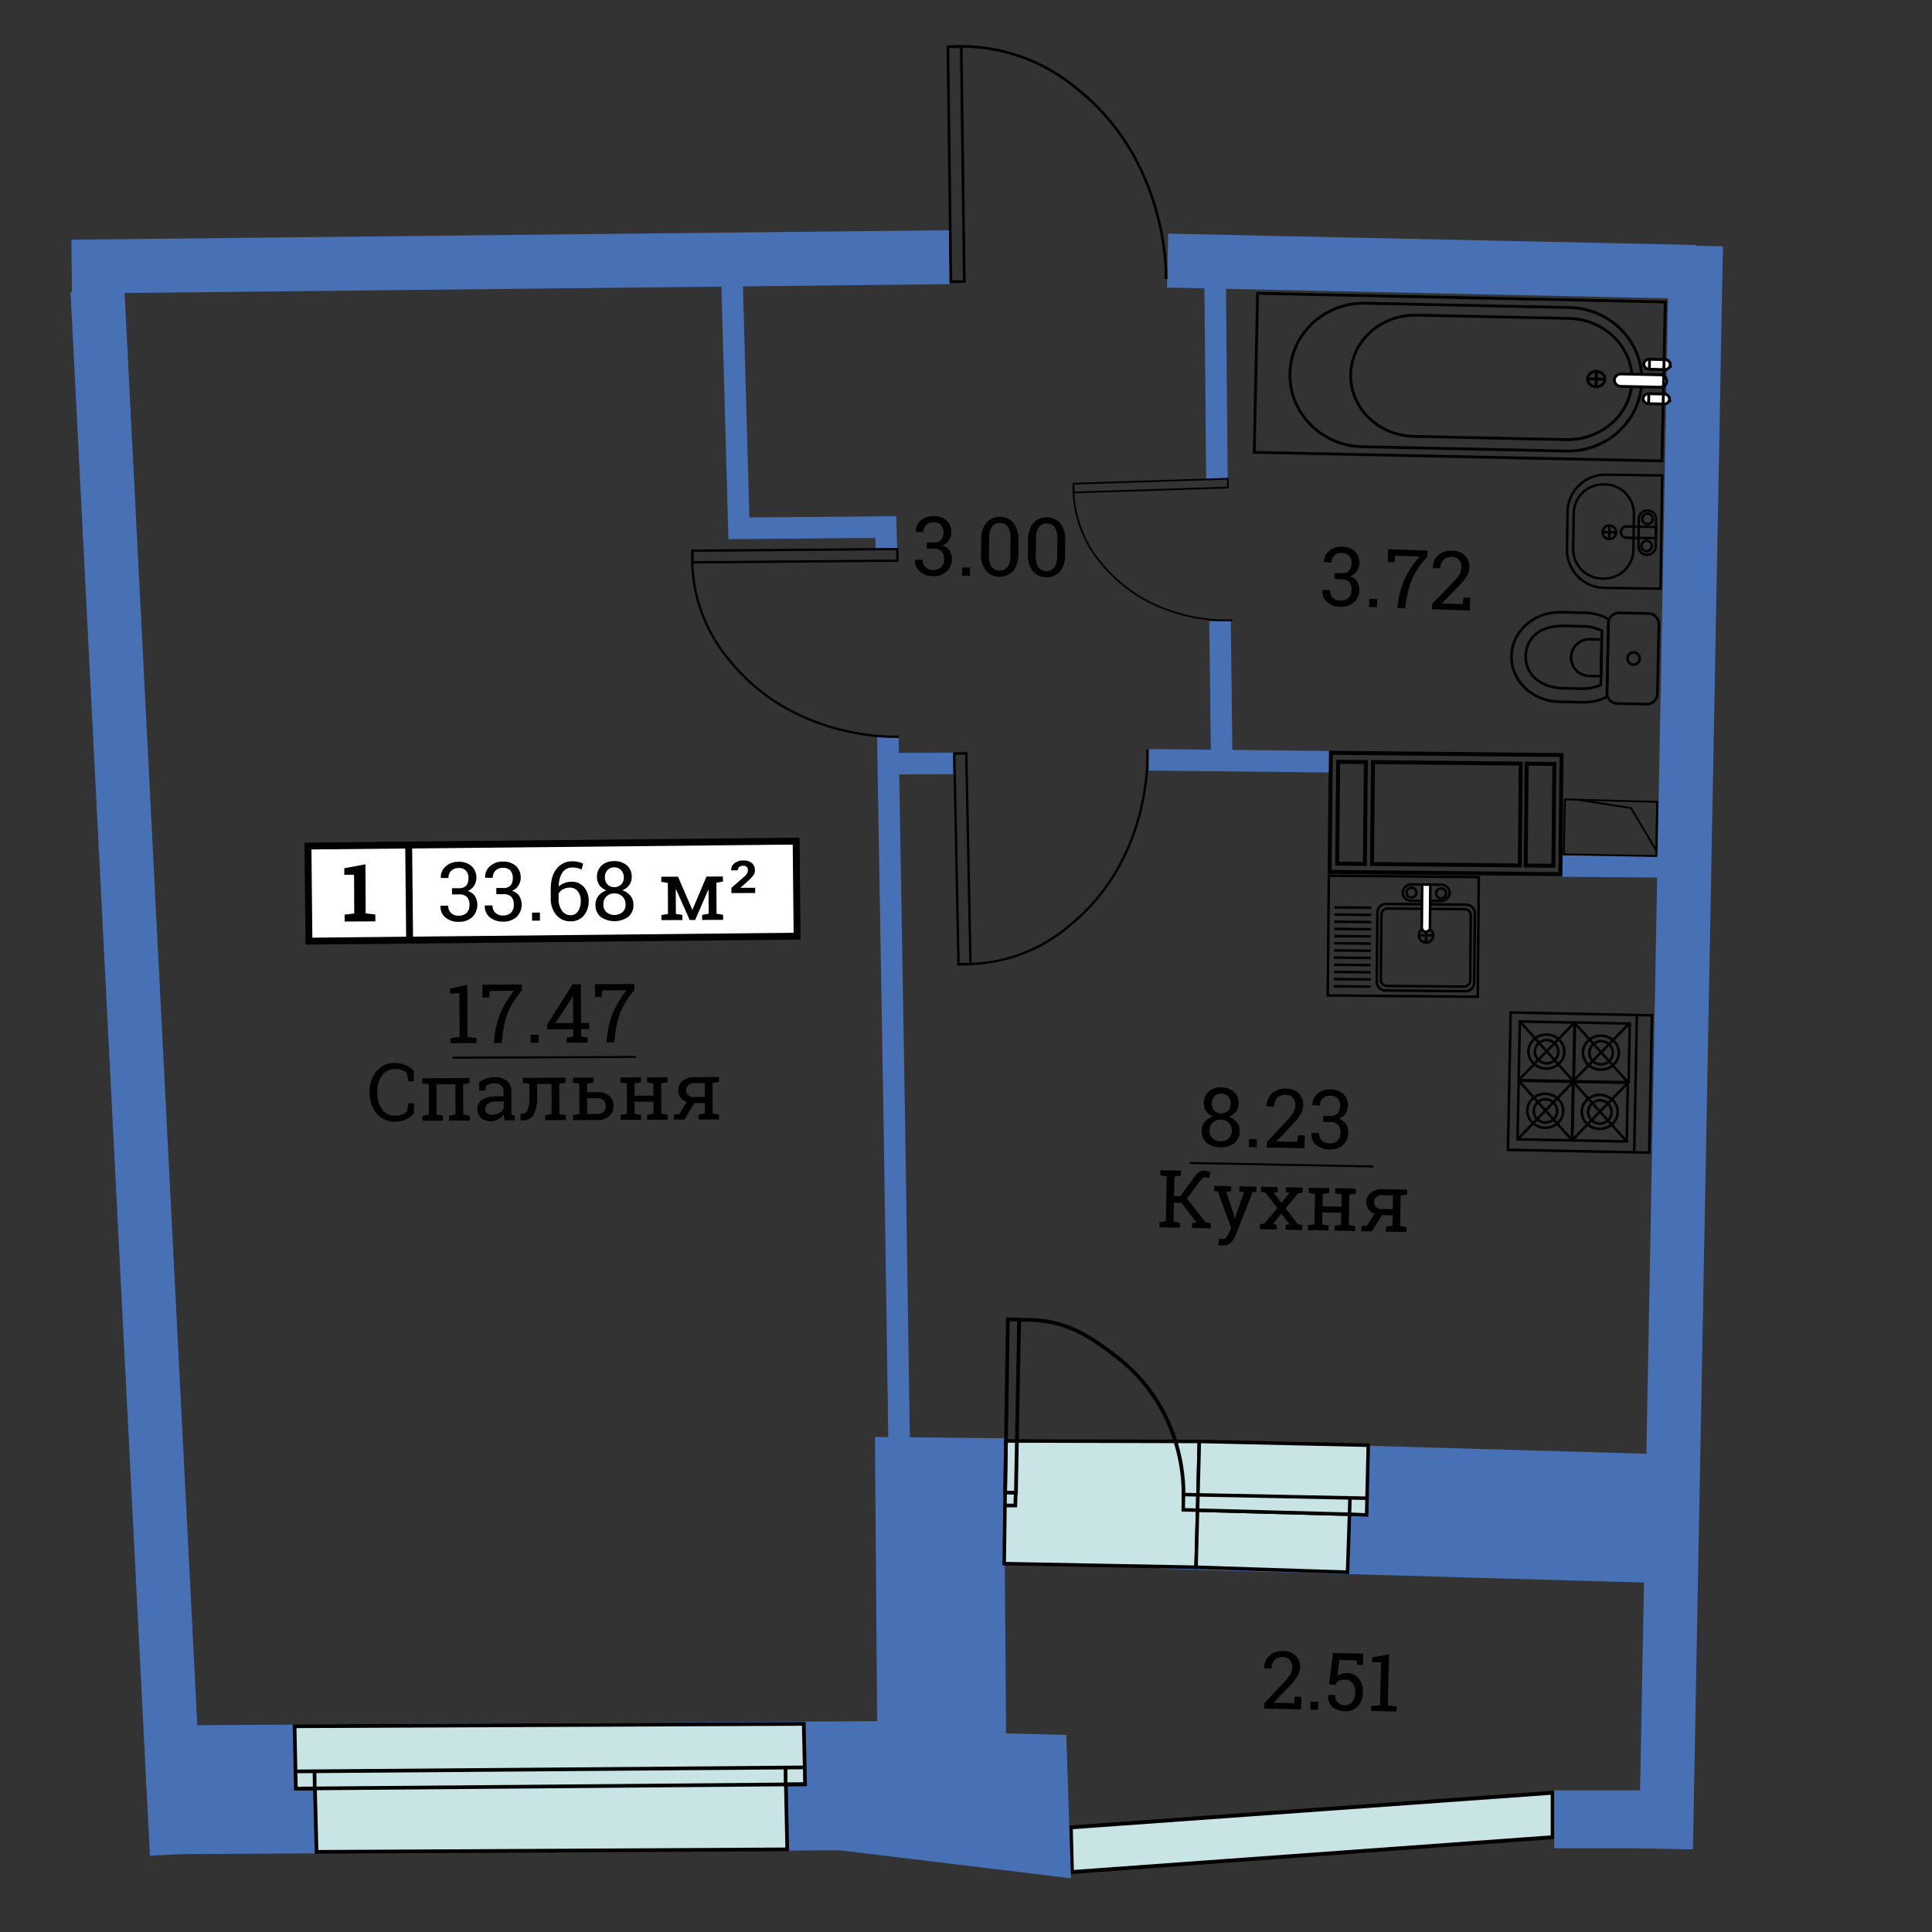 <svg id="Слой_1" data-name="Слой 1" xmlns="http://www.w3.org/2000/svg" viewBox="0 0 600 600"><rect x="0" y="0" width="600" height="600" fill="#333333" stroke="none"/><defs><style>.cls-1,.cls-10,.cls-11,.cls-12,.cls-14,.cls-15,.cls-16,.cls-17,.cls-19,.cls-2,.cls-21,.cls-23,.cls-25,.cls-3,.cls-6,.cls-7,.cls-8,.cls-9{fill:none;}.cls-1,.cls-2,.cls-26,.cls-27,.cls-3{stroke:#4770b5;}.cls-1,.cls-10,.cls-11,.cls-12,.cls-13,.cls-14,.cls-15,.cls-16,.cls-17,.cls-18,.cls-19,.cls-2,.cls-21,.cls-22,.cls-23,.cls-24,.cls-25,.cls-26,.cls-27,.cls-3,.cls-4,.cls-5,.cls-6,.cls-7,.cls-8,.cls-9{stroke-miterlimit:10;}.cls-1{stroke-width:40.018px;}.cls-2{stroke-width:16.75px;}.cls-3{stroke-width:6.689px;}.cls-24,.cls-4,.cls-5{fill:#c8e4e4;}.cls-10,.cls-11,.cls-12,.cls-13,.cls-14,.cls-15,.cls-16,.cls-17,.cls-18,.cls-19,.cls-21,.cls-22,.cls-23,.cls-24,.cls-25,.cls-4,.cls-5,.cls-6,.cls-7,.cls-8,.cls-9{stroke:#000;}.cls-4{stroke-width:1.143px;}.cls-5{stroke-width:1.086px;}.cls-6{stroke-width:1.157px;}.cls-7{stroke-width:1.141px;}.cls-8{stroke-width:0.815px;}.cls-9{stroke-width:0.731px;}.cls-10{stroke-width:0.711px;}.cls-11{stroke-width:0.536px;}.cls-12,.cls-13{stroke-width:0.882px;}.cls-13,.cls-18,.cls-20,.cls-22{fill:#fff;}.cls-14{stroke-width:0.818px;}.cls-15{stroke-width:0.77px;}.cls-16{stroke-width:0.8px;}.cls-17,.cls-18{stroke-width:0.784px;}.cls-19{stroke-width:0.576px;}.cls-21,.cls-22{stroke-width:2.138px;}.cls-23{stroke-width:0.629px;}.cls-24{stroke-width:1.201px;}.cls-25{stroke-width:1.232px;}.cls-26,.cls-27{fill:#4770b5;}.cls-26{stroke-width:2.858px;}.cls-27{stroke-width:18px;}</style></defs><title>aviator_k8_s2_e5-7_33_68</title><line class="cls-1" x1="361.177" y1="467.199" x2="520.242" y2="471.741"/><polyline class="cls-1" points="53.077 555.826 292.566 554.413 291.885 466.479 311.937 466.687"/><line class="cls-2" x1="526.703" y1="76.334" x2="517.375" y2="574.188"/><line class="cls-2" x1="526.551" y1="84.457" x2="362.608" y2="80.932"/><line class="cls-2" x1="294.792" y1="79.865" x2="22.256" y2="82.807"/><line class="cls-2" x1="30.264" y1="90.186" x2="54.929" y2="575.872"/><polyline class="cls-3" points="279.26 449.734 277.762 349.387 275.723 228.897"/><polyline class="cls-3" points="275.295 170.529 275.071 163.679 229.47 164.071 227.337 87.241"/><path class="cls-3" d="M278.35,237.142C278.8,237.121,296,237.1,296,237.1"/><line class="cls-3" x1="485.146" y1="268.955" x2="517.43" y2="269.207"/><line class="cls-3" x1="379.393" y1="234.051" x2="378.886" y2="192.951"/><line class="cls-3" x1="377.928" y1="148.89" x2="377.371" y2="86.999"/><polygon class="cls-4" points="91.488 536.11 91.877 555.5 97.812 555.472 98.305 575.112 244.481 574.334 244.073 554.165 250.029 554.117 249.615 535.377 91.488 536.11"/><line class="cls-4" x1="93.417" y1="555.445" x2="250.432" y2="554.114"/><line class="cls-4" x1="91.769" y1="550.128" x2="250.355" y2="548.88"/><line class="cls-4" x1="97.743" y1="554.964" x2="97.674" y2="550.081"/><line class="cls-4" x1="243.984" y1="553.712" x2="243.957" y2="548.93"/><polygon class="cls-5" points="312.368 447.506 372.461 447.654 371.447 486.714 311.861 485.597 312.368 447.506"/><polygon class="cls-5" points="371.907 468.995 419.1 470.258 418.495 488.258 371.447 486.714 371.907 468.995"/><polygon class="cls-5" points="372.461 447.654 424.93 448.828 424.421 470.471 419.1 470.258 371.907 468.995 372.461 447.654"/><polyline class="cls-5" points="424.55 465.291 372.031 464.241 367.043 464.124"/><line class="cls-5" x1="419.1" y1="470.258" x2="419.237" y2="465.291"/><polyline class="cls-5" points="371.907 468.995 367.465 468.899 367.53 464"/><path class="cls-6" d="M367.5,464.979s2.077-27.174-22.238-44.757c-9.3-7.083-16.565-10.743-28.734-10.317"/><polygon class="cls-6" points="312.995 409.729 316.51 409.794 315.506 463.59 312.173 463.528 312.995 409.729"/><polyline class="cls-7" points="315.446 463.156 315.318 467.538 312.11 467.557"/><path class="cls-8" d="M362.138,86.625s1.241-36.524-28.092-59.392A55.839,55.839,0,0,0,294.339,14.55"/><rect class="cls-8" x="294.842" y="14.52" width="4.153" height="72.94" transform="translate(-0.631 3.819) rotate(-0.736)"/><path class="cls-9" d="M356.317,232.717s2.2,32.733-23.445,54.119a50.127,50.127,0,0,1-35.25,12.555"/><rect class="cls-9" x="296.993" y="233.882" width="3.728" height="65.478" transform="matrix(1, -0.02, 0.02, 1, -5.312, 6.077)"/><path class="cls-10" d="M279.136,228.791s-31.827,1.752-52.306-23.407a48.7,48.7,0,0,1-11.788-34.393"/><rect class="cls-10" x="215.057" y="170.762" width="63.619" height="3.622" transform="translate(-1.404 2.026) rotate(-0.469)"/><path class="cls-11" d="M382.712,192.616s-23.965,1.892-39.856-16.71a36.731,36.731,0,0,1-9.5-25.719"/><rect class="cls-11" x="333.383" y="149.442" width="47.98" height="2.732" transform="translate(-4.636 11.496) rotate(-1.831)"/><path class="cls-12" d="M509.86,118.275c-.26,12.306-10.731,22.066-23.389,21.8l-63.42-1.34c-12.658-.267-22.708-10.46-22.448-22.767h0c.26-12.306,10.731-22.066,23.389-21.8l63.42,1.34c12.658.267,22.708,10.46,22.448,22.767Z"/><path class="cls-12" d="M506.842,118.127c-.22,10.4-9.374,18.633-20.448,18.4l-47.267-1c-11.073-.234-19.872-8.85-19.653-19.246h0c.22-10.395,9.374-18.632,20.448-18.4l47.267,1c11.074.234,19.873,8.851,19.653,19.245Z"/><path class="cls-13" d="M517.622,118.366a2.055,2.055,0,0,1-2.2,1.885L503.464,120a2.055,2.055,0,0,1-2.118-1.976h0a2.055,2.055,0,0,1,2.2-1.885l11.959.253a2.055,2.055,0,0,1,2.117,1.976Z"/><path class="cls-13" d="M518.721,113.259a1.65,1.65,0,0,1-1.766,1.514l-4.741-.1a1.65,1.65,0,0,1-1.7-1.587h0a1.65,1.65,0,0,1,1.767-1.514l4.741.1a1.65,1.65,0,0,1,1.7,1.588Z"/><line class="cls-12" x1="512.279" y1="111.571" x2="512.213" y2="114.673"/><path class="cls-13" d="M518.495,123.957a1.65,1.65,0,0,1-1.766,1.514l-4.741-.1a1.65,1.65,0,0,1-1.7-1.587h0a1.65,1.65,0,0,1,1.767-1.514l4.741.1a1.65,1.65,0,0,1,1.7,1.588Z"/><line class="cls-12" x1="512.053" y1="122.27" x2="511.987" y2="125.371"/><ellipse class="cls-12" cx="495.73" cy="117.724" rx="2.406" ry="2.69" transform="translate(367.564 610.857) rotate(-88.79)"/><line class="cls-12" x1="495.78" y1="115.318" x2="495.679" y2="120.129"/><line class="cls-12" x1="493.041" y1="117.667" x2="498.419" y2="117.78"/><rect class="cls-12" x="428.65" y="53.801" width="49.387" height="126.646" transform="translate(326.672 567.893) rotate(-88.79)"/><path class="cls-14" d="M499.542,192.265a15.966,15.966,0,0,0-7.4-1.977l-7.383-.153c-8.32-.172-15.193,5.912-15.352,13.588s6.457,14.04,14.777,14.212l7.383.153a15.967,15.967,0,0,0,7.478-1.669Z"/><path class="cls-14" d="M497.487,195.889a13.866,13.866,0,0,0-5.822-1.391l-5.8-.12c-8.066-.167-11.93,4.089-12.04,9.437s4.31,9.775,11.64,9.927l5.8.12a13.857,13.857,0,0,0,5.875-1.149Z"/><path class="cls-14" d="M497.431,198.605l-3.872-.08a5.7,5.7,0,0,0-.236,11.392l3.872.08Z"/><path class="cls-14" d="M514.723,215.515a3.281,3.281,0,0,1-3.4,3.154l-8.989-.186a3.281,3.281,0,0,1-3.267-3.292l.449-21.7a3.281,3.281,0,0,1,3.4-3.154l8.989.186a3.281,3.281,0,0,1,3.267,3.292Z"/><circle class="cls-14" cx="507.318" cy="204.508" r="1.899" transform="translate(292.354 707.485) rotate(-88.814)"/><path class="cls-15" d="M507.265,171a9.09,9.09,0,0,1-9.47,8.676h0a9.09,9.09,0,0,1-9.224-8.938l.163-11.615a9.09,9.09,0,0,1,9.47-8.676h0a9.09,9.09,0,0,1,9.224,8.938Z"/><circle class="cls-15" cx="499.789" cy="165.306" r="2.114" transform="translate(327.498 662.731) rotate(-89.197)"/><line class="cls-15" x1="499.819" y1="163.192" x2="499.76" y2="167.421"/><line class="cls-15" x1="497.675" y1="165.277" x2="501.903" y2="165.336"/><path class="cls-15" d="M514.182,169.787a2.611,2.611,0,0,1-2.706,2.509h0a2.611,2.611,0,0,1-2.635-2.584l.121-8.63a2.611,2.611,0,0,1,2.707-2.51h0a2.611,2.611,0,0,1,2.635,2.585Z"/><circle class="cls-15" cx="511.632" cy="161.131" r="1.632" transform="translate(343.35 670.456) rotate(-89.197)"/><circle class="cls-15" cx="511.364" cy="169.568" r="1.632" transform="translate(334.649 678.507) rotate(-89.197)"/><path class="cls-15" d="M514.268,163.645l-9.161-.128a1.744,1.744,0,0,0-.049,3.487l9.161.128Z"/><path class="cls-15" d="M499.062,147.414a11.826,11.826,0,0,0-12.254,11.37l-.169,12.085a11.826,11.826,0,0,0,11.93,11.708l17.136.24.493-35.163Z"/><rect class="cls-16" x="469.337" y="314.256" width="42.659" height="43.886" transform="translate(144.862 820.144) rotate(-88.871)"/><line class="cls-16" x1="508.355" y1="315.214" x2="507.515" y2="357.865"/><rect class="cls-16" x="471.214" y="317.995" width="18.222" height="17.008" transform="translate(144.422 800.295) rotate(-88.871)"/><ellipse class="cls-16" cx="480.252" cy="326.582" rx="5.279" ry="5.579" transform="translate(144.267 800.304) rotate(-88.871)"/><ellipse class="cls-16" cx="480.322" cy="326.61" rx="3.614" ry="3.635" transform="translate(144.309 800.401) rotate(-88.871)"/><line class="cls-16" x1="472.002" y1="317.222" x2="488.647" y2="335.776"/><line class="cls-16" x1="489.006" y1="317.557" x2="471.643" y2="335.441"/><rect class="cls-16" x="488.13" y="318.329" width="18.222" height="17.008" transform="matrix(0.02, -1, 1, 0.02, 160.672, 817.535)"/><ellipse class="cls-16" cx="497.168" cy="326.916" rx="5.279" ry="5.579" transform="translate(160.517 817.544) rotate(-88.871)"/><ellipse class="cls-16" cx="497.239" cy="326.943" rx="3.614" ry="3.635" transform="translate(160.559 817.642) rotate(-88.871)"/><line class="cls-16" x1="488.919" y1="317.556" x2="505.564" y2="336.109"/><line class="cls-16" x1="505.923" y1="317.891" x2="488.559" y2="335.774"/><rect class="cls-16" x="470.851" y="336.384" width="18.222" height="17.008" transform="translate(125.682 817.959) rotate(-88.871)"/><ellipse class="cls-16" cx="479.889" cy="344.971" rx="5.279" ry="5.579" transform="translate(125.527 817.967) rotate(-88.871)"/><ellipse class="cls-16" cx="479.96" cy="344.998" rx="3.614" ry="3.635" transform="translate(125.569 818.065) rotate(-88.871)"/><line class="cls-16" x1="471.64" y1="335.61" x2="488.285" y2="354.164"/><line class="cls-16" x1="488.644" y1="335.946" x2="471.28" y2="353.829"/><rect class="cls-16" x="487.768" y="336.717" width="18.222" height="17.008" transform="translate(141.932 835.199) rotate(-88.871)"/><ellipse class="cls-16" cx="496.806" cy="345.304" rx="5.279" ry="5.579" transform="translate(141.777 835.208) rotate(-88.871)"/><ellipse class="cls-16" cx="496.876" cy="345.331" rx="3.614" ry="3.635" transform="translate(141.819 835.305) rotate(-88.871)"/><line class="cls-16" x1="488.556" y1="335.944" x2="505.201" y2="354.498"/><line class="cls-16" x1="505.56" y1="336.279" x2="488.197" y2="354.162"/><rect class="cls-17" x="417.141" y="267.451" width="37.182" height="46.576" transform="matrix(0.009, -1, 1, 0.009, 141.144, 723.878)"/><line class="cls-17" x1="414.2" y1="306.298" x2="425.646" y2="306.399"/><line class="cls-17" x1="414.22" y1="304.07" x2="425.666" y2="304.172"/><line class="cls-17" x1="414.24" y1="301.843" x2="425.685" y2="301.944"/><line class="cls-17" x1="414.259" y1="299.616" x2="425.705" y2="299.717"/><line class="cls-17" x1="414.279" y1="297.388" x2="425.725" y2="297.49"/><line class="cls-17" x1="414.299" y1="295.161" x2="425.745" y2="295.263"/><line class="cls-17" x1="414.318" y1="292.934" x2="425.764" y2="293.035"/><line class="cls-17" x1="414.338" y1="290.706" x2="425.784" y2="290.808"/><line class="cls-17" x1="414.358" y1="288.479" x2="425.804" y2="288.58"/><line class="cls-17" x1="414.378" y1="286.252" x2="425.823" y2="286.353"/><line class="cls-17" x1="414.397" y1="284.025" x2="425.843" y2="284.126"/><line class="cls-17" x1="414.417" y1="281.797" x2="425.863" y2="281.899"/><path class="cls-17" d="M432.041,279.148H453.55a2.686,2.686,0,0,1,2.686,2.686v24.884a2.685,2.685,0,0,1-2.685,2.685H432.041a2.685,2.685,0,0,1-2.685-2.685V281.834a2.686,2.686,0,0,1,2.686-2.686Z" transform="translate(144.609 734.446) rotate(-89.492)"/><path class="cls-17" d="M454.811,282.362a1.928,1.928,0,0,1,1.956,1.9l-.18,20.278A1.928,1.928,0,0,1,454.6,306.4l-23.819-.211a1.927,1.927,0,0,1-1.956-1.9l.18-20.278a1.928,1.928,0,0,1,1.989-1.862Z"/><circle class="cls-17" cx="442.868" cy="290.48" r="2.25" transform="translate(148.475 730.757) rotate(-89.492)"/><line class="cls-17" x1="440.618" y1="290.46" x2="445.118" y2="290.5"/><line class="cls-17" x1="442.848" y1="292.73" x2="442.888" y2="288.23"/><path class="cls-17" d="M447.52,274.764a2.617,2.617,0,0,1,2.679,2.547h0a2.618,2.618,0,0,1-2.724,2.5l-9.153-.081a2.617,2.617,0,0,1-2.679-2.548h0a2.617,2.617,0,0,1,2.723-2.5Z"/><circle class="cls-17" cx="438.357" cy="277.206" r="1.542" transform="translate(157.277 713.09) rotate(-89.492)"/><circle class="cls-17" cx="447.476" cy="277.429" r="1.542" transform="matrix(0.009, -1, 1, 0.009, 166.093, 722.429)"/><path class="cls-18" d="M441.68,274.713l-.118,13.357a1.259,1.259,0,1,0,2.518.022l.118-13.357Z"/><polyline class="cls-19" points="489.816 248.345 506.539 250.952 514.378 264.153 514.675 249.033 489.003 248.324 486.018 248.247 485.639 265.331 514.513 265.852"/><line class="cls-19" x1="514.675" y1="249.033" x2="514.34" y2="266.076"/><rect class="cls-20" x="118.808" y="261.869" width="128.591" height="29.525" transform="translate(-2.805 1.877) rotate(-0.583)"/><rect class="cls-21" x="118.808" y="261.869" width="128.591" height="29.525" transform="translate(-2.805 1.877) rotate(-0.583)"/><rect class="cls-22" x="95.792" y="262.591" width="31.273" height="29.533" transform="translate(-2.816 1.148) rotate(-0.583)"/><line class="cls-23" x1="140.477" y1="328.492" x2="197.59" y2="328.24"/><path d="M107.02,284.052l2.994-.376-.053-12.014-3.031.013-.009-2.038,6.571-1.218.067,15.241,3,.35.009,2.133-9.538.042Z"/><path d="M128.516,335.784l-1.692.007-.463-2.51a4.681,4.681,0,0,0-1.442-.932,5.2,5.2,0,0,0-2.034-.354,4.975,4.975,0,0,0-4.24,2.023,8.288,8.288,0,0,0-1.463,5.087v.279a8.5,8.5,0,0,0,1.477,5.091,4.693,4.693,0,0,0,4.045,2,6.1,6.1,0,0,0,2.19-.389,4.232,4.232,0,0,0,1.517-.928l.441-2.514,1.692-.007.014,3.154a6.589,6.589,0,0,1-2.3,1.769,7.738,7.738,0,0,1-3.55.792,7.181,7.181,0,0,1-5.686-2.532,9.464,9.464,0,0,1-2.242-6.422v-.251a9.581,9.581,0,0,1,2.149-6.458,7.147,7.147,0,0,1,5.7-2.577,7.67,7.67,0,0,1,3.557.772,6.793,6.793,0,0,1,2.311,1.748Z"/><path d="M131.216,346.519l1.983-.349-.041-9.413-1.986-.332-.007-1.546,14.635-.064.007,1.546-1.983.349.041,9.413,1.986.332.007,1.535-6.37.028-.007-1.535,1.983-.349-.041-9.4-5.868.026.041,9.4,1.986.332.007,1.535-6.367.028Z"/><path d="M156.716,347.942c-.074-.357-.131-.675-.175-.959s-.07-.569-.088-.854a5.775,5.775,0,0,1-1.73,1.487,4.965,4.965,0,0,1-5.353-.39,3.7,3.7,0,0,1-1.082-2.826,3.276,3.276,0,0,1,1.5-2.9,7.4,7.4,0,0,1,4.152-1.034l2.47-.011-.007-1.535a2.378,2.378,0,0,0-.737-1.828,2.88,2.88,0,0,0-2.038-.667,5.08,5.08,0,0,0-1.587.236,3.026,3.026,0,0,0-1.111.641l-.248,1.386-1.851.008-.011-2.557a7.252,7.252,0,0,1,2.172-1.16,8.724,8.724,0,0,1,2.776-.442,5.5,5.5,0,0,1,3.631,1.129,3.992,3.992,0,0,1,1.4,3.265l.028,6.348c0,.167,0,.335.008.5s.015.324.033.486l.975.13.007,1.535Zm-3.865-1.736a4.218,4.218,0,0,0,2.175-.585,3.51,3.51,0,0,0,1.406-1.38l-.01-2.166-2.557.011a3.665,3.665,0,0,0-2.328.691,2.044,2.044,0,0,0-.85,1.662,1.63,1.63,0,0,0,.542,1.315A2.431,2.431,0,0,0,152.851,346.206Z"/><path d="M166.8,336.626l.016,3.724a12.158,12.158,0,0,1-1,5.727,3.711,3.711,0,0,1-3.518,1.841l-.681,0,.027-2.043.5-.019a1.8,1.8,0,0,0,1.789-1.258,12.485,12.485,0,0,0,.487-4.24l-.016-3.74-1.986-.332-.007-1.546,11.249-.05,1.985-.009.007,1.546-1.983.349.041,9.413,1.986.332.007,1.535-6.367.028-.007-1.535,1.983-.349-.041-9.4Z"/><path d="M182.3,334.654l.02,4.533,3.263-.014a5.227,5.227,0,0,1,3.645,1.168,3.986,3.986,0,0,1,1.317,3.082,4.134,4.134,0,0,1-1.3,3.149,5.1,5.1,0,0,1-3.629,1.244l-7.646.034-.007-1.535,1.983-.349-.041-9.413-1.986-.332-.007-1.546,1.985-.009Zm1.985-.009.007,1.546-1.983.349-.008-1.887Zm-1.956,6.418.022,4.891,3.263-.014a2.45,2.45,0,0,0,1.915-.7,2.487,2.487,0,0,0,.607-1.728,2.617,2.617,0,0,0-.627-1.734,2.347,2.347,0,0,0-1.915-.734Z"/><path d="M192.677,336.155l-.007-1.546,6.367-.028.007,1.546-1.983.349.017,3.813,5.856-.026-.017-3.813-1.986-.332-.007-1.546,1.985-.009,2.412-.011,1.985-.009.007,1.546-1.983.349.041,9.413,1.986.332.007,1.535-6.381.028-.007-1.535,1.983-.349-.016-3.724-5.856.026.016,3.724,1.986.332.007,1.535-6.367.028-.007-1.535,1.983-.349-.041-9.413Z"/><path d="M216.926,346.142l1.983-.349-.014-3.238-3.249.014-3.1,5.128-3.227.014-.007-1.535,1.73-.264,2.236-3.683a3.752,3.752,0,0,1-2.623-3.668A3.617,3.617,0,0,1,212,335.651a5.626,5.626,0,0,1,3.7-1.144l5.566-.025,1.982-.009.007,1.546-1.98.349.041,9.413,1.983.332.007,1.535-6.367.028Zm-3.855-7.565a2.074,2.074,0,0,0,.61,1.494,2.4,2.4,0,0,0,1.8.612l3.408-.015-.019-4.31-3.165.014a2.712,2.712,0,0,0-1.968.662A2.082,2.082,0,0,0,213.071,338.577Z"/><path d="M392.577,530.614l.037-1.647,5.954-6.323a16.154,16.154,0,0,0,2.177-2.721,4.35,4.35,0,0,0,.6-2.081,3.3,3.3,0,0,0-.729-2.25,2.572,2.572,0,0,0-2.039-.956,3.518,3.518,0,0,0-2.725.878,3.788,3.788,0,0,0-.924,2.638l-2.3-.051-.021-.073a4.992,4.992,0,0,1,1.6-3.818,5.966,5.966,0,0,1,4.413-1.46,5.2,5.2,0,0,1,3.787,1.48,4.757,4.757,0,0,1,1.342,3.581,5.644,5.644,0,0,1-.924,2.878,19.014,19.014,0,0,1-2.486,3.078l-4.779,4.975.024.062,6.3.14.241-2.033,2.034.045-.087,3.913Z"/><path d="M409.338,530.986l-2.4-.053.055-2.461,2.4.053Z"/><path d="M421.471,517.022l-.2-1.384-5.3-.118-.683,4.972a5.245,5.245,0,0,1,1.252-.659,4.587,4.587,0,0,1,1.6-.266,4.781,4.781,0,0,1,3.819,1.682,6.427,6.427,0,0,1,1.31,4.39,6.252,6.252,0,0,1-1.527,4.26,5.282,5.282,0,0,1-4.208,1.526,5.7,5.7,0,0,1-3.718-1.317,4.275,4.275,0,0,1-1.351-3.649l.027-.072,2.168.048a2.822,2.822,0,0,0,2.916,3.114,2.833,2.833,0,0,0,2.388-1.019,4.644,4.644,0,0,0,.905-2.917,4.448,4.448,0,0,0-.783-2.826,2.808,2.808,0,0,0-2.32-1.146,3.8,3.8,0,0,0-2.064.384,2.429,2.429,0,0,0-.961,1.28l-1.991-.251,1.238-9.706,9.369.208-.078,3.505Z"/><path d="M425.852,529.818l2.748-.28.3-13.29-2.789-.012.033-1.5,5.213-1L431,529.591l2.722.4-.034,1.535-7.87-.175Z"/><line class="cls-23" x1="369.496" y1="361.178" x2="426.599" y2="362.266"/><path d="M360.075,379.616l1.991-.3.266-13.96-1.978-.378.029-1.546,6.366.121-.029,1.546-1.991.3-.116,6.1,1.934.037,4.115-5.69a7.846,7.846,0,0,1,1.752-1.826,2.952,2.952,0,0,1,1.7-.459,2.877,2.877,0,0,1,.966.158,4.565,4.565,0,0,1,.827.423l-.387,1.685q-.325-.065-.576-.111a2.95,2.95,0,0,0-.49-.054,1.548,1.548,0,0,0-.974.283,5.159,5.159,0,0,0-.938,1.021l-3.913,5.236,5.753,7.391,1.663.333-.029,1.535-5.819-.111.029-1.535,1.354-.142-4.717-6.109-2.289-.044-.111,5.844,1.978.378-.029,1.535-6.366-.121Z"/><path d="M390.186,370.093l-1.184.162-5.272,13.368a6.747,6.747,0,0,1-1.481,2.284,3.311,3.311,0,0,1-2.539.94,5.143,5.143,0,0,1-.727-.081c-.3-.05-.531-.1-.692-.142l.279-1.882a4.319,4.319,0,0,1,.432.031c.337.034.549.05.638.051a1.465,1.465,0,0,0,1.255-.641,7.341,7.341,0,0,0,.855-1.514l.6-1.351-4.133-11.258-1.2-.218.029-1.546,5.32.1-.029,1.546-1.489.217L383,376.707l.406,1.683h.073l2.9-8.125-1.494-.274.029-1.546,5.308.1Z"/><path d="M391.295,380.21l1.418-.252,3.977-4.771-3.673-4.755-1.407-.312.029-1.546,5.16.1-.029,1.546-1.195.128,2.4,3.212,2.531-3.135-1.178-.156.029-1.546,5.2.1-.029,1.546-1.418.258-3.851,4.612,3.779,4.919,1.418.306L404.425,382l-5.16-.1.029-1.535,1.172-.112-2.519-3.359-2.645,3.261,1.178.156-.029,1.535-5.186-.1Z"/><path d="M406.424,370.4l.029-1.546,6.366.121-.029,1.546-1.991.3-.073,3.812,5.855.111.073-3.812-1.978-.378.029-1.546,1.984.038,2.411.046,1.984.038-.029,1.546-1.991.3-.179,9.411,1.978.378-.029,1.535-6.38-.121.029-1.535,1.991-.3.071-3.723-5.855-.111-.071,3.723,1.978.378-.029,1.535-6.366-.121.029-1.535,1.991-.3.179-9.411Z"/><path d="M430.429,380.955l1.991-.3.062-3.237-3.249-.062-3.215,5.054-3.226-.061.029-1.535,1.735-.224,2.322-3.63a3.752,3.752,0,0,1-2.537-3.728,3.617,3.617,0,0,1,1.406-2.877,5.626,5.626,0,0,1,3.722-1.057l5.565.106,1.982.038-.029,1.546-1.988.3-.179,9.411,1.975.378-.029,1.535-6.366-.121Zm-3.676-7.653a2.074,2.074,0,0,0,.574,1.507,2.4,2.4,0,0,0,1.783.654l3.408.065.082-4.309-3.165-.06a2.712,2.712,0,0,0-1.983.616A2.082,2.082,0,0,0,426.753,373.3Z"/><polygon class="cls-24" points="332.563 567.505 332.909 581.374 482.188 570.563 482.188 556.75 332.563 567.505"/><rect class="cls-25" x="413.114" y="234.134" width="71.653" height="36.994" transform="translate(895.363 509.684) rotate(-179.434)"/><rect class="cls-25" x="415.425" y="236.626" width="8.602" height="31.632" transform="translate(836.938 509.017) rotate(-179.434)"/><rect class="cls-25" x="473.965" y="237.204" width="8.602" height="31.632" transform="translate(954.01 510.752) rotate(-179.434)"/><rect class="cls-25" x="426.243" y="236.917" width="45.904" height="31.632" transform="translate(895.872 509.89) rotate(-179.434)"/><line class="cls-3" x1="356.799" y1="235.959" x2="412.675" y2="236.561"/><path d="M140.376,275.844l2.141-.009a2.841,2.841,0,0,0,2.3-.825,3.448,3.448,0,0,0,.668-2.275,3.3,3.3,0,0,0-.781-2.358,2.993,2.993,0,0,0-2.281-.8,3.165,3.165,0,0,0-2.294.848,2.988,2.988,0,0,0-.853,2.243l-2.353.01-.025-.078a4.391,4.391,0,0,1,1.472-3.5,5.712,5.712,0,0,1,4.044-1.458,5.784,5.784,0,0,1,4.014,1.322,4.866,4.866,0,0,1,1.51,3.806,4.367,4.367,0,0,1-2.7,3.948,3.982,3.982,0,0,1,2.316,1.67,5.367,5.367,0,0,1-.918,6.464,6.094,6.094,0,0,1-4.145,1.436,6.217,6.217,0,0,1-4.112-1.322,4.292,4.292,0,0,1-1.574-3.622l.039-.073,2.339-.01a3.022,3.022,0,0,0,.887,2.274,3.328,3.328,0,0,0,2.413.838,3.387,3.387,0,0,0,2.436-.859,3.3,3.3,0,0,0,.871-2.5,3.416,3.416,0,0,0-.793-2.475,3.364,3.364,0,0,0-2.482-.782l-2.141.009Z"/><path d="M154.14,275.783l2.144-.009a2.842,2.842,0,0,0,2.3-.825,3.449,3.449,0,0,0,.671-2.275,3.273,3.273,0,0,0-.786-2.358,2.993,2.993,0,0,0-2.281-.8,3.163,3.163,0,0,0-2.291.848,2.99,2.99,0,0,0-.855,2.243l-2.35.01-.025-.078a4.391,4.391,0,0,1,1.472-3.5,5.71,5.71,0,0,1,4.041-1.458,5.769,5.769,0,0,1,4.014,1.322,4.849,4.849,0,0,1,1.513,3.806,4.38,4.38,0,0,1-2.7,3.948,3.966,3.966,0,0,1,2.313,1.67,5.36,5.36,0,0,1-.915,6.463,6.1,6.1,0,0,1-4.147,1.436,6.214,6.214,0,0,1-4.109-1.322,4.292,4.292,0,0,1-1.574-3.622l.039-.073,2.339-.01a3.011,3.011,0,0,0,.887,2.274,3.33,3.33,0,0,0,2.41.838,3.378,3.378,0,0,0,2.436-.859,3.294,3.294,0,0,0,.877-2.505,3.4,3.4,0,0,0-.8-2.475,3.341,3.341,0,0,0-2.477-.782l-2.144.009Z"/><path d="M167.69,285.918l-2.451.011-.011-2.512,2.451-.011Z"/><path d="M177.753,267.489a8.207,8.207,0,0,1,1.838.2,6.391,6.391,0,0,1,1.515.529l-.466,1.833a7.045,7.045,0,0,0-1.281-.463,6.585,6.585,0,0,0-1.6-.172,3.666,3.666,0,0,0-3.025,1.448,7.315,7.315,0,0,0-1.181,4.343l.05.05a5.183,5.183,0,0,1,1.7-1.035,6.153,6.153,0,0,1,2.176-.389,4.848,4.848,0,0,1,3.876,1.663,6.321,6.321,0,0,1,1.465,4.253,6.734,6.734,0,0,1-1.521,4.59,5.143,5.143,0,0,1-4.09,1.793,5.654,5.654,0,0,1-4.4-1.912,7.859,7.859,0,0,1-1.766-5.452l-.011-2.44q-.019-4.3,1.864-6.568A6.055,6.055,0,0,1,177.753,267.489Zm-.8,8.183a4.288,4.288,0,0,0-2.142.512,3.461,3.461,0,0,0-1.334,1.357l.006,1.457a6.216,6.216,0,0,0,1.067,3.881,3.218,3.218,0,0,0,2.652,1.345,2.659,2.659,0,0,0,2.339-1.289,5.64,5.64,0,0,0,.823-3.169,4.665,4.665,0,0,0-.912-2.949A2.994,2.994,0,0,0,176.957,275.671Z"/><path d="M196.182,272.4a4.032,4.032,0,0,1-.787,2.488,4.72,4.72,0,0,1-2.142,1.595,5.438,5.438,0,0,1,2.514,1.708,4.2,4.2,0,0,1,.95,2.7,4.65,4.65,0,0,1-1.619,3.843,7.51,7.51,0,0,1-8.531.038,4.672,4.672,0,0,1-1.636-3.828,4.247,4.247,0,0,1,.909-2.706,5.33,5.33,0,0,1,2.482-1.73,4.568,4.568,0,0,1-2.134-1.576,4.123,4.123,0,0,1-.787-2.481,4.673,4.673,0,0,1,1.463-3.7,5.666,5.666,0,0,1,3.88-1.318,5.77,5.77,0,0,1,3.908,1.284A4.6,4.6,0,0,1,196.182,272.4Zm-1.906,8.45a3.251,3.251,0,0,0-.993-2.447,3.406,3.406,0,0,0-2.494-.949,3.263,3.263,0,0,0-3.407,3.426,3.125,3.125,0,0,0,.954,2.413,3.969,3.969,0,0,0,5-.028A3.117,3.117,0,0,0,194.276,280.849Zm-.545-8.389a3.1,3.1,0,0,0-.853-2.224,2.809,2.809,0,0,0-2.125-.873,2.764,2.764,0,0,0-2.107.863,3.163,3.163,0,0,0-.788,2.259,3.034,3.034,0,0,0,.819,2.213,3.121,3.121,0,0,0,4.243-.019A3.018,3.018,0,0,0,193.731,272.46Z"/><path d="M214.985,282.5h.073l4.349-10.275,3.071-.014,2.032-.009.007,1.58-2.031.361.042,9.619,2.034.337.007,1.569-6.51.029-.007-1.569,2.025-.355-.033-7.431-.073-.028-4.09,9.392-1.692.007-4.252-9.55-.072.023.034,7.632,2.028.337.007,1.569-6.51.029-.007-1.569,2.031-.355-.042-9.619-2.034-.343-.007-1.58,2.032-.009,3.16-.014Z"/><path d="M234.525,277.322l-7.369.032-.007-1.619,3.743-3.277a5.167,5.167,0,0,0,1.122-1.205,1.972,1.972,0,0,0,.264-1,1.437,1.437,0,0,0-.356-1.009,1.36,1.36,0,0,0-1.068-.381,1.906,1.906,0,0,0-1.288.4,1.307,1.307,0,0,0-.448,1.024l-2,.009-.028-.072a2.441,2.441,0,0,1,.962-2.109,4.24,4.24,0,0,1,2.8-.883,3.96,3.96,0,0,1,2.627.787,2.768,2.768,0,0,1,.959,2.235,2.637,2.637,0,0,1-.551,1.694,19.457,19.457,0,0,1-1.984,2.013L230,275.65l.028.072,4.494-.02Z"/><path d="M139.933,322.407l2.8-.358-.06-13.583-2.85.063-.007-1.535,5.3-1.168.071,16.213,2.79.334.007,1.569-8.042.035Z"/><path d="M162.066,307.683a25.35,25.35,0,0,0-4.408,6.948,30.758,30.758,0,0,0-1.631,7.321l-.192,1.955-2.451.011.192-1.955a26.692,26.692,0,0,1,1.993-7.669,29.622,29.622,0,0,1,4.091-6.6l-7.568.033-.178,2.078-2.091.009-.018-4.008,12.252-.054Z"/><path d="M167.24,323.856l-2.456.011-.011-2.512,2.456-.011Z"/><path d="M180.456,317.7l2.5-.011.008,1.92-2.5.011.01,2.267,2.028.337.007,1.569-6.5.029L176,322.248l2.031-.355-.01-2.267-8.145.036-.006-1.385,7.939-12.6,2.59-.011Zm-7.967.035,5.527-.024-.038-8.525-.073-.028-.248.66Z"/><path d="M197.02,307.529a25.35,25.35,0,0,0-4.408,6.948,30.758,30.758,0,0,0-1.631,7.321l-.192,1.955-2.451.011.192-1.955a26.512,26.512,0,0,1,1.993-7.669,29.622,29.622,0,0,1,4.091-6.6l-7.565.033-.181,2.078-2.094.009-.018-4.008,12.254-.054Z"/><path d="M384.658,342.8a4.027,4.027,0,0,1-.845,2.463,4.738,4.738,0,0,1-2.182,1.55,5.428,5.428,0,0,1,2.474,1.761,4.2,4.2,0,0,1,.889,2.72,4.648,4.648,0,0,1-1.711,3.809,7.515,7.515,0,0,1-8.532-.162,4.676,4.676,0,0,1-1.546-3.871,4.258,4.258,0,0,1,.972-2.684,5.32,5.32,0,0,1,2.522-1.666,4.578,4.578,0,0,1-2.1-1.631,4.1,4.1,0,0,1-.726-2.493,4.667,4.667,0,0,1,1.547-3.667,5.673,5.673,0,0,1,3.913-1.227,5.792,5.792,0,0,1,3.88,1.375A4.617,4.617,0,0,1,384.658,342.8Zm-2.1,8.4a3.281,3.281,0,0,0-.939-2.469,3.428,3.428,0,0,0-2.471-1.007,3.267,3.267,0,0,0-3.487,3.345,3.146,3.146,0,0,0,.894,2.44,3.989,3.989,0,0,0,5,.09A3.123,3.123,0,0,0,382.555,351.2Zm-.351-8.4a3.109,3.109,0,0,0-.8-2.243,2.815,2.815,0,0,0-2.107-.922,2.764,2.764,0,0,0-2.126.814,3.161,3.161,0,0,0-.844,2.24,3.034,3.034,0,0,0,.767,2.231,3.109,3.109,0,0,0,4.245.081A3.018,3.018,0,0,0,382.2,342.8Z"/><path d="M390.3,356.3l-2.445-.047.048-2.512,2.445.047Z"/><path d="M393.384,356.364l.032-1.68,6.065-6.485a16.931,16.931,0,0,0,2.214-2.783,4.429,4.429,0,0,0,.6-2.133,3.385,3.385,0,0,0-.749-2.3,2.634,2.634,0,0,0-2.087-.967,3.571,3.571,0,0,0-2.781.907,3.837,3.837,0,0,0-.939,2.7l-2.35-.045-.026-.079a5.123,5.123,0,0,1,1.627-3.9,6.084,6.084,0,0,1,4.507-1.511,5.307,5.307,0,0,1,3.875,1.5,4.875,4.875,0,0,1,1.382,3.656,5.738,5.738,0,0,1-.938,2.942,19.3,19.3,0,0,1-2.528,3.157l-4.866,5.095.021.067,6.436.123.241-2.078,2.076.04-.076,4Z"/><path d="M410.966,346.5l2.143.041a2.866,2.866,0,0,0,2.326-.771,3.458,3.458,0,0,0,.719-2.259,3.31,3.31,0,0,0-.725-2.381,2.993,2.993,0,0,0-2.262-.853,3.176,3.176,0,0,0-2.316.793,2.99,2.99,0,0,0-.908,2.222l-2.35-.045-.021-.079a4.38,4.38,0,0,1,1.551-3.46,5.715,5.715,0,0,1,4.08-1.363,5.779,5.779,0,0,1,3.982,1.416,4.872,4.872,0,0,1,1.423,3.846,4.358,4.358,0,0,1-2.793,3.878,3.98,3.98,0,0,1,2.279,1.724,5.368,5.368,0,0,1-1.066,6.446,6.1,6.1,0,0,1-4.18,1.339,6.229,6.229,0,0,1-4.083-1.418,4.307,4.307,0,0,1-1.488-3.658l.04-.072,2.339.045a3.032,3.032,0,0,0,.833,2.294,3.333,3.333,0,0,0,2.4.889,3.385,3.385,0,0,0,2.455-.8,3.3,3.3,0,0,0,.93-2.484,3.428,3.428,0,0,0-.734-2.493,3.365,3.365,0,0,0-2.463-.845l-2.143-.041Z"/><path d="M287.829,168.444l2.141.023a2.859,2.859,0,0,0,2.317-.79,3.459,3.459,0,0,0,.7-2.265,3.31,3.31,0,0,0-.745-2.375,2.993,2.993,0,0,0-2.269-.834,3.165,3.165,0,0,0-2.306.813,2.98,2.98,0,0,0-.889,2.229l-2.353-.025-.024-.078a4.391,4.391,0,0,1,1.525-3.473,5.715,5.715,0,0,1,4.068-1.4,5.784,5.784,0,0,1,3.994,1.383,4.861,4.861,0,0,1,1.452,3.835,4.352,4.352,0,0,1-2.755,3.9,3.982,3.982,0,0,1,2.29,1.705,5.375,5.375,0,0,1-1.016,6.454,6.094,6.094,0,0,1-4.166,1.373,6.224,6.224,0,0,1-4.094-1.384,4.3,4.3,0,0,1-1.519-3.645l.04-.072,2.339.025a3.013,3.013,0,0,0,.855,2.287,3.321,3.321,0,0,0,2.4.869,3.385,3.385,0,0,0,2.449-.817,3.312,3.312,0,0,0,.912-2.491,3.416,3.416,0,0,0-.758-2.487,3.365,3.365,0,0,0-2.47-.825l-2.141-.023Z"/><path d="M301.227,178.782l-2.451-.026.027-2.512,2.451.026Z"/><path d="M316.229,172.031a8.121,8.121,0,0,1-1.6,5.309,5.738,5.738,0,0,1-8.441-.1,8.064,8.064,0,0,1-1.5-5.337l.046-4.293a8.135,8.135,0,0,1,1.6-5.3,5.709,5.709,0,0,1,8.441.091,8.074,8.074,0,0,1,1.5,5.337Zm-2.4-4.844a6.052,6.052,0,0,0-.816-3.549,2.866,2.866,0,0,0-2.471-1.216,2.819,2.819,0,0,0-2.464,1.163,6.1,6.1,0,0,0-.887,3.53l-.057,5.32a6.058,6.058,0,0,0,.822,3.56,3.141,3.141,0,0,0,4.935.059,6.147,6.147,0,0,0,.881-3.547Z"/><path d="M330.771,172.187a8.121,8.121,0,0,1-1.6,5.309,5.738,5.738,0,0,1-8.441-.1,8.064,8.064,0,0,1-1.5-5.337l.046-4.293a8.135,8.135,0,0,1,1.6-5.3,5.709,5.709,0,0,1,8.441.091,8.074,8.074,0,0,1,1.5,5.337Zm-2.4-4.844a6.052,6.052,0,0,0-.816-3.549,2.866,2.866,0,0,0-2.471-1.216,2.819,2.819,0,0,0-2.464,1.163,6.1,6.1,0,0,0-.887,3.53l-.057,5.32a6.058,6.058,0,0,0,.822,3.56,3.141,3.141,0,0,0,4.935.059,6.147,6.147,0,0,0,.881-3.547Z"/><path d="M414.489,177.906l2.14.077a2.859,2.859,0,0,0,2.336-.731,3.459,3.459,0,0,0,.76-2.246,3.31,3.31,0,0,0-.685-2.393,2.993,2.993,0,0,0-2.247-.891,3.165,3.165,0,0,0-2.326.754,2.98,2.98,0,0,0-.945,2.206l-2.352-.085-.022-.079a4.391,4.391,0,0,1,1.613-3.433,5.715,5.715,0,0,1,4.1-1.293,5.784,5.784,0,0,1,3.958,1.483,4.861,4.861,0,0,1,1.355,3.87,4.352,4.352,0,0,1-2.853,3.83,3.982,3.982,0,0,1,2.246,1.763,5.375,5.375,0,0,1-1.179,6.427,6.094,6.094,0,0,1-4.2,1.268,6.224,6.224,0,0,1-4.058-1.487,4.3,4.3,0,0,1-1.426-3.683l.042-.071,2.338.084a3.013,3.013,0,0,0,.8,2.308,3.321,3.321,0,0,0,2.377.929,3.385,3.385,0,0,0,2.469-.755,3.312,3.312,0,0,0,.974-2.468,3.416,3.416,0,0,0-.695-2.505,3.365,3.365,0,0,0-2.448-.887l-2.14-.077Z"/><path d="M427.621,188.58l-2.449-.088.091-2.511,2.449.088Z"/><path d="M443.274,172.938a25.35,25.35,0,0,0-4.685,6.764,30.758,30.758,0,0,0-1.926,7.249l-.271,1.946-2.449-.088.271-1.946a26.512,26.512,0,0,1,2.3-7.582,29.622,29.622,0,0,1,4.355-6.43l-7.56-.273-.265,2.069-2.092-.075.144-4.006,12.246.441Z"/><path d="M444.738,189.2l.061-1.679,6.174-6.381a16.931,16.931,0,0,0,2.261-2.745,4.429,4.429,0,0,0,.641-2.122,3.385,3.385,0,0,0-.71-2.31,2.634,2.634,0,0,0-2.07-1,3.571,3.571,0,0,0-2.8.86,3.837,3.837,0,0,0-.985,2.68l-2.349-.085-.025-.079a5.123,5.123,0,0,1,1.693-3.872,6.084,6.084,0,0,1,4.532-1.434,5.307,5.307,0,0,1,3.848,1.569,4.875,4.875,0,0,1,1.32,3.679,5.738,5.738,0,0,1-.988,2.925,19.3,19.3,0,0,1-2.581,3.114l-4.952,5.011.02.068,6.433.232.276-2.074,2.075.075-.144,3.995Z"/><polygon class="cls-26" points="279.375 538.875 329.768 540.189 331.133 581.712 248.503 571.687 279.375 538.875"/><line class="cls-27" x1="513.5" y1="565" x2="482.667" y2="565"/></svg>